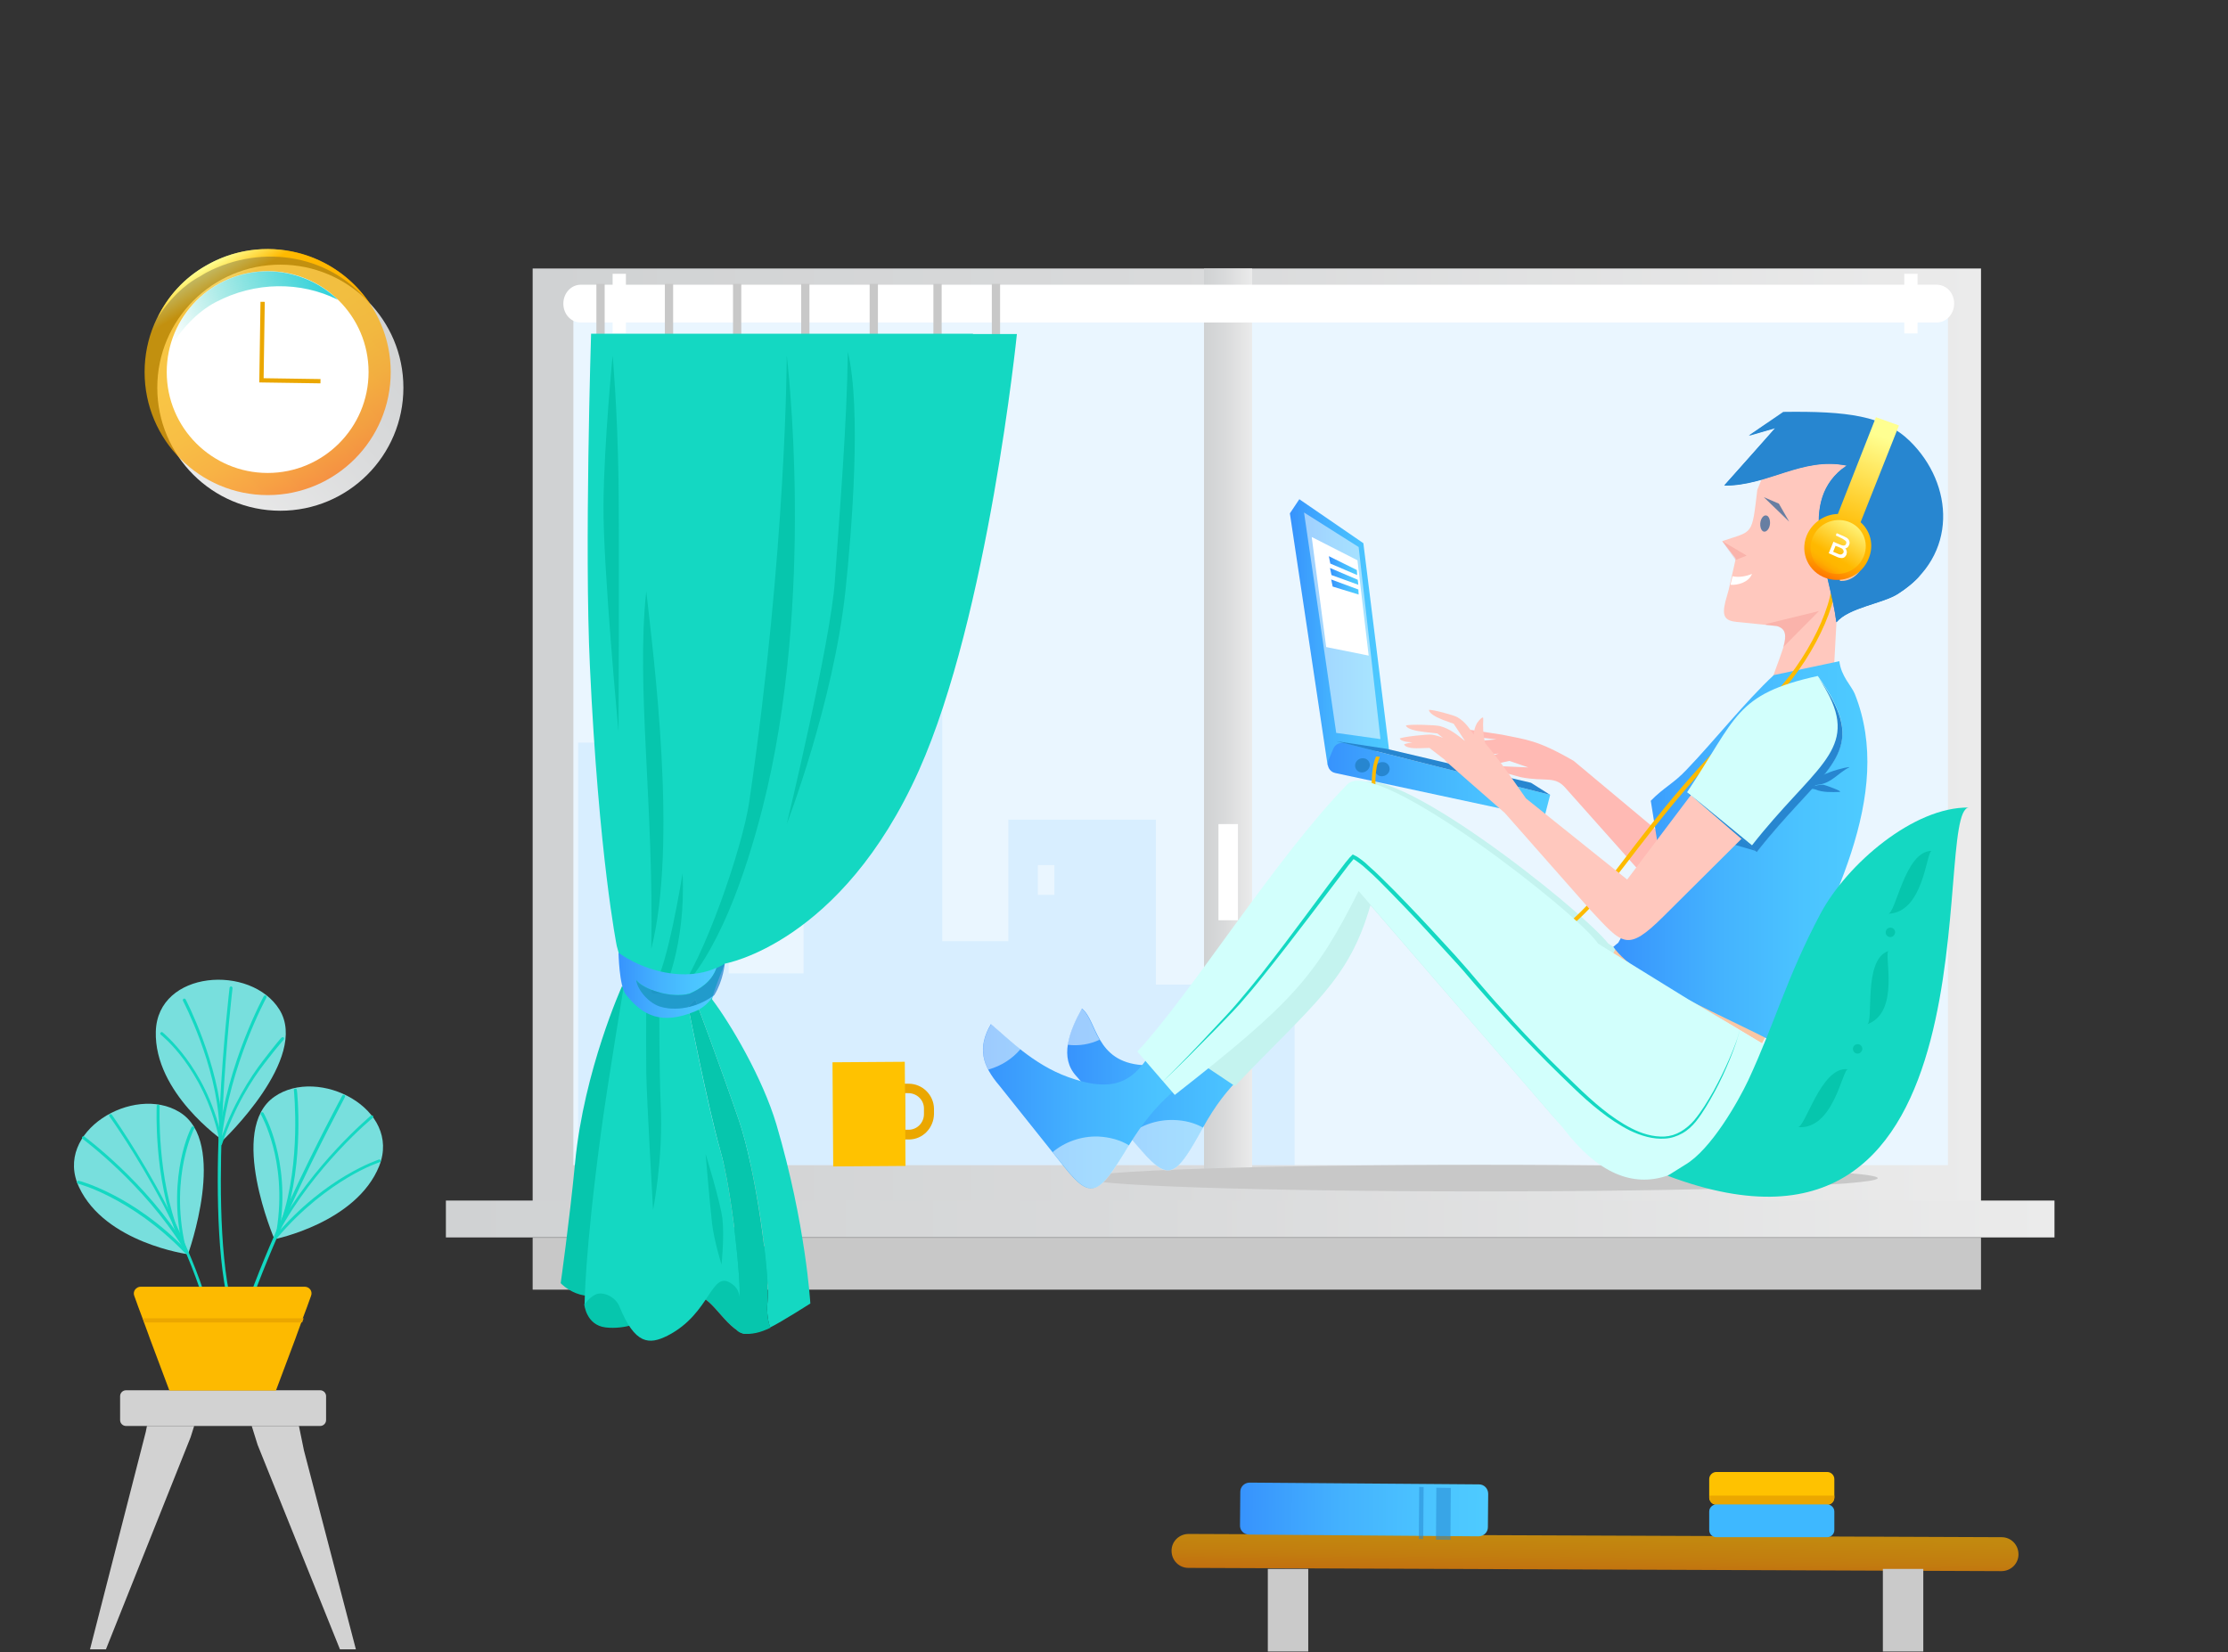 <svg version="1.1" id="Layer_1" xmlns="http://www.w3.org/2000/svg" xmlns:xlink="http://www.w3.org/1999/xlink" x="0" y="0" viewBox="0 0 755 560" xml:space="preserve"><rect x="0" y="0" width="755" height="560" fill="#333333" stroke="none"/><style>.st3{fill:#fff}.st9{fill-rule:evenodd;clip-rule:evenodd;fill:#c8c8c8}.st12{fill:#fff}.st12,.st14,.st18,.st23,.st25{fill-rule:evenodd;clip-rule:evenodd}.st14{opacity:.51;fill:#fff}.st18{fill:#2786d0}.st23{fill:#f9c7a4}.st25{fill:#ffc8be}.st26,.st30{fill-rule:evenodd;clip-rule:evenodd}.st26{opacity:.24;fill:#e9736c}.st30{fill:#d2fffc}.st36{fill:#d2d2d2}.st37{fill:#78dfdd}.st38{fill:#14d8c2}.st40{fill:#eba700}.st42{opacity:.51;clip-path:url(#XMLID_3_);fill:#2786d0}.st43{fill:#cacaca}.st44{fill:#ffc200}.st47{fill:#06c6ad}</style><linearGradient id="SVGID_1_" gradientUnits="userSpaceOnUse" x1="-1211.708" y1="-859.291" x2="-1190.345" y2="-955.73" gradientTransform="scale(-1 1) rotate(-59.802 252.214 -1348.66)"><stop offset="0" stop-color="#ebebeb"/><stop offset=".561" stop-color="#d9dadb"/><stop offset=".996" stop-color="#d0d2d3"/></linearGradient><circle cx="95" cy="131.4" r="41.7" fill="url(#SVGID_1_)"/><linearGradient id="SVGID_2_" gradientUnits="userSpaceOnUse" x1="-1236.653" y1="-903.135" x2="-1153.221" y2="-903.135" gradientTransform="scale(-1 1) rotate(-59.802 252.214 -1348.66)"><stop offset="0" stop-color="#ff7100"/><stop offset=".111" stop-color="#ff8600"/><stop offset=".265" stop-color="#ff9d00"/><stop offset=".433" stop-color="#ffad00"/><stop offset=".623" stop-color="#ffb600"/><stop offset=".88" stop-color="#ffb900"/><stop offset="1" stop-color="#ffff91"/></linearGradient><circle cx="90.7" cy="126.1" r="41.7" opacity=".7" fill="url(#SVGID_2_)"/><linearGradient id="SVGID_3_" gradientUnits="userSpaceOnUse" x1="-1236.653" y1="-912.515" x2="-1153.221" y2="-912.515" gradientTransform="scale(-1 1) rotate(-59.802 252.214 -1348.66)"><stop offset="0" stop-color="#ff7100"/><stop offset=".004" stop-color="#ff7200"/><stop offset=".239" stop-color="#ff9100"/><stop offset=".467" stop-color="#ffa700"/><stop offset=".685" stop-color="#ffb400"/><stop offset=".88" stop-color="#ffb900"/><stop offset="1" stop-color="#ffff91"/></linearGradient><path d="M69.7 90.1c19.4-11.3 44.2-5.2 56.2 13.7-13-17.4-36.8-21.5-56-11.4-.7.4-1.4.8-2 1.2-5.7 3-10.8 8.2-14.5 14.1 3.4-7.2 8.9-13.4 16.3-17.6z" fill="url(#SVGID_3_)"/><circle class="st3" cx="90.7" cy="126.1" r="34.2"/><linearGradient id="SVGID_4_" gradientUnits="userSpaceOnUse" x1="-1167.72" y1="-880.864" x2="-1176.221" y2="-942.376" gradientTransform="scale(-1 1) rotate(-59.802 252.214 -1348.66)"><stop offset="0" stop-color="#00c0aa" stop-opacity="0"/><stop offset="1" stop-color="#1fcedd"/></linearGradient><path d="M114.5 101.6c-12.6-6.3-28.1-6.2-41.4.8-6.3 3.3-11.9 9.3-15.7 16 2.1-8.8 7.6-16.8 16.1-21.8 13.5-7.9 30.2-5.4 41 5z" fill="url(#SVGID_4_)"/><path fill="none" stroke="#eba700" stroke-width="1.45" stroke-miterlimit="10" d="M108.6 129.2l-20-.3.4-26.6"/><linearGradient id="SVGID_5_" gradientUnits="userSpaceOnUse" x1="-9103.159" y1="249.058" x2="-8612.306" y2="249.058" gradientTransform="matrix(-1 0 0 1 -8431.815 0)"><stop offset="0" stop-color="#ebebeb"/><stop offset=".561" stop-color="#d9dadb"/><stop offset=".996" stop-color="#d0d2d3"/></linearGradient><path fill-rule="evenodd" clip-rule="evenodd" fill="url(#SVGID_5_)" d="M671.3 407.1H180.5V91h490.8v316.1z"/><path fill-rule="evenodd" clip-rule="evenodd" fill="#eaf6ff" d="M660.1 394.9H194.3V103.2h465.8v291.7z"/><path d="M438.7 394.9v-61.2h-47v-55.9h-50V319h-22.4V216.9h-47v113h-25.4v-78.2h-51v143.2h242.8zm-81.4-91.6v-10.1h-5.6v10.1h5.6zm-55.2-42.2V251h-5.6v10.1h5.6zm0-24.6v-10.1h-5.6v10.1h5.6zm10.7 0v-10.1h-5.6v10.1h5.6z" opacity=".1" fill-rule="evenodd" clip-rule="evenodd" fill="#36a5ff"/><path class="st9" d="M671.3 437.1H180.5v-17.6h490.8v17.6z"/><linearGradient id="SVGID_6_" gradientUnits="userSpaceOnUse" x1="-9128.014" y1="413.203" x2="-8582.874" y2="413.203" gradientTransform="matrix(-1 0 0 1 -8431.815 0)"><stop offset="0" stop-color="#ebebeb"/><stop offset=".561" stop-color="#d9dadb"/><stop offset=".996" stop-color="#d0d2d3"/></linearGradient><path fill-rule="evenodd" clip-rule="evenodd" fill="url(#SVGID_6_)" d="M151.1 406.9h545.1v12.5H151.1z"/><linearGradient id="SVGID_7_" gradientUnits="userSpaceOnUse" x1="-8856.164" y1="243.846" x2="-8839.841" y2="243.846" gradientTransform="matrix(-1 0 0 1 -8431.815 0)"><stop offset="0" stop-color="#ebebeb"/><stop offset=".561" stop-color="#d9dadb"/><stop offset=".996" stop-color="#d0d2d3"/></linearGradient><path fill-rule="evenodd" clip-rule="evenodd" fill="url(#SVGID_7_)" d="M424.3 91H408v305.7h16.3V91z"/><path class="st12" d="M419.5 311.9h-6.6v-32.6h6.6v32.6z"/><path class="st9" d="M501.8 403.8c-74.3 0-134.5-2-134.5-4.5s60.2-4.5 134.5-4.5 134.5 2 134.5 4.5c.1 2.5-60.2 4.5-134.5 4.5z"/><linearGradient id="SVGID_8_" gradientUnits="userSpaceOnUse" x1="-8868.053" y1="367.12" x2="-8793.467" y2="367.12" gradientTransform="matrix(-1 0 0 1 -8431.815 0)"><stop offset="0" stop-color="#4ecbff"/><stop offset=".244" stop-color="#4bc4ff"/><stop offset=".592" stop-color="#44b2fe"/><stop offset="1" stop-color="#3793fd"/></linearGradient><path d="M421.5 337.5l14.7 11.8c-13.2 14.5-19.5 16.5-28.8 33.3-8.7 15.7-11.1 18.2-20.3 7.7l-22.3-25.5c-5.9-6.3-2.5-15.1 1.8-23 5.3 4.1 4.4 18.1 20.6 19.2 23.7 1.6 24-6.3 34.3-23.5z" fill-rule="evenodd" clip-rule="evenodd" fill="url(#SVGID_8_)"/><path class="st14" d="M407.7 382.2l-.3.5c-8.7 15.7-11.1 18.2-20.3 7.7l-4.4-5-.4-.5c4-3.4 9.6-5.5 15.5-5.3 3.7.1 7.1 1 9.9 2.6zm-45.9-28.1c.6-4.1 2.6-8.3 4.7-12.3 2.6 2 3.7 6.5 6.1 10.6-3.2 1.5-6.9 2.2-10.8 1.7z"/><path d="M533.3 257.9c-12.4-7.2-16.2-7.2-24.3-8.9l-8.5-1.3c-2.8-.4-3.6-.7-2 .8 1.6 1.2 2.3 1.4 4.2 1.6 1.7.2 2.7.3 4.4.5-2.8.3-6.1.5-8.9.7-2.1-.2-3.7-.3-5.7-.4 2.5 3 3.2 2.4 6.9 3l8.4-1.1-8.4 1.1-5.9.8c2.8 2.4 3.5 1.6 7.1 1.5l7.3-.8c-4.6 1.5-7.7 2.4-12.3 3.1 4.3 3.3 10.9.3 15.9-.6l6.4 2.2-11.1-.5 3 2.3 5.5 1.5c8.5 1.7 11.6-.7 15.4 3.9l30.8 34.6c1.6 1.7 3.1 3.2 4.4 4.5l1.5-20-34.1-28.5c.1.1 0 .1 0 0z" fill-rule="evenodd" clip-rule="evenodd" fill="#ffbab4"/><linearGradient id="SVGID_9_" gradientUnits="userSpaceOnUse" x1="-8902.727" y1="214.285" x2="-8868.96" y2="214.285" gradientTransform="matrix(-1 0 0 1 -8431.815 0)"><stop offset="0" stop-color="#4ecbff"/><stop offset=".244" stop-color="#4bc4ff"/><stop offset=".592" stop-color="#44b2fe"/><stop offset="1" stop-color="#3793fd"/></linearGradient><path fill-rule="evenodd" clip-rule="evenodd" fill="url(#SVGID_9_)" d="M470.9 255.7l-8.9-71.6-21.7-14.9-3.2 4.8 12.8 85.4 6.6-4.6 12.3-.2z"/><path class="st14" d="M467.8 250.5l-7.4-65.1-18.5-11.7 10.9 74.7z"/><linearGradient id="SVGID_10_" gradientUnits="userSpaceOnUse" x1="-8957.109" y1="264.464" x2="-8881.761" y2="264.464" gradientTransform="matrix(-1 0 0 1 -8431.815 0)"><stop offset="0" stop-color="#4ecbff"/><stop offset=".244" stop-color="#4bc4ff"/><stop offset=".592" stop-color="#44b2fe"/><stop offset="1" stop-color="#3793fd"/></linearGradient><path d="M523.3 277.2l2-7.8-69.7-17.5c-1.6-.4-3.2.4-3.8 1.9l-1.6 3.8c-.8 1.9.3 4 2.3 4.4l70.8 15.2z" fill-rule="evenodd" clip-rule="evenodd" fill="url(#SVGID_10_)"/><path class="st12" d="M463.8 222.2l-3.8-32.3-15.5-7.9 4.9 37.3z"/><path class="st18" d="M518.8 265.3l-48.9-11.5-17.1-2.6 72.5 18.2-6.5-4.1zm-57.3-3.5c-1.4 0-2.4-1.2-2.3-2.5.1-1.3 1.3-2.4 2.7-2.3 1.4 0 2.4 1.2 2.3 2.5-.2 1.3-1.4 2.3-2.7 2.3zm6.7 1.3c-1.4 0-2.4-1.2-2.3-2.5.1-1.3 1.3-2.4 2.7-2.3 1.4 0 2.4 1.2 2.3 2.5-.1 1.3-1.3 2.3-2.7 2.3z"/><linearGradient id="SVGID_11_" gradientUnits="userSpaceOnUse" x1="-8891.758" y1="191.692" x2="-8882.109" y2="191.692" gradientTransform="matrix(-1 0 0 1 -8431.815 0)"><stop offset="0" stop-color="#4ecbff"/><stop offset=".244" stop-color="#4bc4ff"/><stop offset=".592" stop-color="#44b2fe"/><stop offset="1" stop-color="#3793fd"/></linearGradient><path fill-rule="evenodd" clip-rule="evenodd" fill="url(#SVGID_11_)" d="M459.9 194.9l-.1-1.7-9.5-4.7.5 2.5 9.1 3.9z"/><linearGradient id="SVGID_12_" gradientUnits="userSpaceOnUse" x1="-8892.07" y1="195.358" x2="-8882.478" y2="195.358" gradientTransform="matrix(-1 0 0 1 -8431.815 0)"><stop offset="0" stop-color="#4ecbff"/><stop offset=".244" stop-color="#4bc4ff"/><stop offset=".592" stop-color="#44b2fe"/><stop offset="1" stop-color="#3793fd"/></linearGradient><path fill-rule="evenodd" clip-rule="evenodd" fill="url(#SVGID_12_)" d="M460.3 198.2l-.2-1.7-9.4-4 .5 2.4 9.1 3.3z"/><linearGradient id="SVGID_13_" gradientUnits="userSpaceOnUse" x1="-8892.238" y1="198.944" x2="-8882.951" y2="198.944" gradientTransform="matrix(-1 0 0 1 -8431.815 0)"><stop offset="0" stop-color="#4ecbff"/><stop offset=".244" stop-color="#4bc4ff"/><stop offset=".592" stop-color="#44b2fe"/><stop offset="1" stop-color="#3793fd"/></linearGradient><path fill-rule="evenodd" clip-rule="evenodd" fill="url(#SVGID_13_)" d="M460.4 201.5l-.1-1.7-9.2-3.4.5 2.4 8.8 2.7z"/><path d="M598.2 355.3c-12.9 39.7-45.3 52.4-71.9 23.1l-61.9-71.6c-7.3 25.6-19.6 33.6-45.9 61.3l-12.7-8.5c13.7-25.3 31.6-66.9 54.2-93.2 9.4-10.9 75.6 41.5 85 53.4l53.2 35.5z" fill-rule="evenodd" clip-rule="evenodd" fill="#c4f3ef"/><path class="st23" d="M630.1 259.2c-9.9 33.5-16.1 63.5-33 94.4l-50.5-30.3 19-37-6.1-14.8 23.6-18.1 18.1-24.6 20.4-2.7 8.5 33.1z"/><linearGradient id="SVGID_14_" gradientUnits="userSpaceOnUse" x1="-8845.642" y1="372.402" x2="-8764.906" y2="372.402" gradientTransform="matrix(-1 0 0 1 -8431.815 0)"><stop offset="0" stop-color="#4ecbff"/><stop offset=".244" stop-color="#4bc4ff"/><stop offset=".592" stop-color="#44b2fe"/><stop offset="1" stop-color="#3793fd"/></linearGradient><path d="M399 342l14.8 13c-14.4 14.6-21.1 16.4-31.5 33.6-9.8 16.1-12.4 18.5-21.5 7.1L338.7 368c-5.9-6.9-7.6-12.9-2.9-20.9 5.4 4.5 14.2 13.7 26.3 18 23.2 8.3 25.4-5.5 36.9-23.1z" fill-rule="evenodd" clip-rule="evenodd" fill="url(#SVGID_14_)"/><path class="st14" d="M334.9 362.5c-2.5-4.8-2.5-9.6 1-15.4 2.5 2.1 5.8 5.3 9.9 8.5-2.7 3.2-6.5 5.7-10.9 6.9zm47.7 25.7l-.2.4c-9.8 16.1-12.4 18.5-21.5 7.1l-4.2-5.2c4-3.4 9.6-5.5 15.5-5.3 3.9.2 7.5 1.2 10.4 3z"/><path class="st25" d="M599.9 155.3l-4.4 10.7c-1.9 15.8-1.3 13.8-11.9 17.4l4.6 5.9-2.4 10.6-1.1 3.9c-1.2 4.9-.4 6.6 3.9 7l8.9.9 4.7.5c5.3 1.6 2 7.3-1.9 18.5l21.2-4.6 1-18.6.4-.1c.2 0 27.9-9.3 32.4-30.8 3.1-14.9-14-27.9-27.2-28.4s-22.3.2-28.2 7.1z"/><path class="st12" d="M587.1 195.3l-.7 2.9c2.4.2 6.2-.8 7.3-3.7-1.8.8-4.5 1.3-6.6.8z"/><path class="st26" d="M598.4 211.8l3.8.4c3 .9 3.2 3.2 2.1 7.1l12.1-12.2-18 4.4v.3z"/><path d="M597.7 168.5l8.6 8.3-3.5-6.1m-4.9 9.5c-.9 0-1.5-1.3-1.4-2.8.1-1.5 1-2.8 1.9-2.7.9 0 1.5 1.3 1.4 2.8-.1 1.5-1 2.7-1.9 2.7z" opacity=".6" fill="#034d8f" fill-rule="evenodd" clip-rule="evenodd"/><linearGradient id="SVGID_15_" gradientUnits="userSpaceOnUse" x1="-9064.633" y1="288.647" x2="-8978.517" y2="288.647" gradientTransform="matrix(-1 0 0 1 -8431.815 0)"><stop offset="0" stop-color="#4ecbff"/><stop offset=".244" stop-color="#4bc4ff"/><stop offset=".592" stop-color="#44b2fe"/><stop offset="1" stop-color="#3793fd"/></linearGradient><path d="M623.3 224.1l-22.2 4.7c-9.6 8.9-20.2 22.3-29.5 32-4.5 4.8-7.7 6-12.2 10.6l2.5 15.7-11.1 27.3-1.5 3.5-.9 1.6-1.7 1.4c8.2 11.8 39.8 24.4 54.1 32.2 2.2-6.2-.3-3.8 2.7-10.1 16.4-34.7 38.8-73.5 25-107.9-1.2-2.8-4.6-5.9-5.2-11z" fill-rule="evenodd" clip-rule="evenodd" fill="url(#SVGID_15_)"/><path d="M466.3 256.4c-3.6 8.5-.4 26.9 7.8 42.4 3.3 6.1 7.4 11.9 12.1 16.3 4.8 4.5 10.3 7.7 16.4 8.9 12.2 2.4 26.8-3.5 42.8-24 1.8-2.4 3.5-4.5 5.2-6.7 11.5-15 27-35.3 47.5-53.2 6.4-5.6 12.7-13.9 17.3-22.5 4.4-8.2 7.2-16.6 7-22.9l-1.4.1c.2 6.1-2.5 14.2-6.8 22.2-4.5 8.4-10.7 16.6-17 22-20.6 17.9-36.2 38.3-47.7 53.4-1.9 2.5-3.8 4.9-5.1 6.7-15.6 20-29.6 25.7-41.4 23.5-5.8-1.1-11.1-4.3-15.8-8.6-4.7-4.4-8.7-9.9-11.9-16-8.2-15.4-11.4-33.6-7.7-41.5l-1.3-.1z" fill-rule="evenodd" clip-rule="evenodd" fill="#fdba00"/><path class="st18" d="M582.3 284.7l13 3.8-23.5-20.1 10.5 16.3z"/><path class="st30" d="M595.8 366.9c-18.5 32.4-42.3 46.9-66.2 15.3L460.4 302c-14.7 29.2-22.5 37.9-62.3 69.1l-12.7-14.7c18-19.2 47-65.9 71.2-90.6 9.7-9.9 78.9 44.4 84.9 54l30.6 18.9 26.2 15.7-2.5 12.5z"/><path class="st25" d="M594.7 240.7l25.5 13.7-56.5 56.2c-12.4 12.3-13.8 9.5-24.7-2.1l-29.1-33-12.8-11.2-7.5-6.6.1-.1-5.3-4.1-3.5.1c-2.7.1-4.7-.3-5.1-1.3.3-.2 1.5-.5 2.8-.7-2.3-.1-3.9-.5-4.3-1.3 1.1-.6 9.6-1.5 10.9-1.3 1.4.2 2.7.6 3.8 1.1l-1.9-1.5-4.4-.5c-3.4-.4-5.9-1.1-6.3-2.2 1.2-.5 10.2-.2 11.6.2 3.5 1 5.6 2.8 8.5 5.1l-3.9-5.9-3.6-1.3c-2.8-1.1-4.7-2.3-4.8-3.4 1.1-.2 8.6 1.8 9.7 2.5 2.5 1.5 3.8 3.4 5.5 5.9.1-1.3.4-2.7 1.1-3.9 1-1.5 2-2.2 2.1-1.8.1.8-.1 2.3 0 3.3 0 1.5.2 3.4.7 5.3 5.1 6 9.3 12.3 13.8 18.7l34.3 27.5 43.3-57.4z"/><path class="st30" d="M616 229.1c2.5 3.5 4.4 6.5 5.7 9.3 8.9 18.5-6 24.2-26.4 50.2l-23.6-20.1c16.9-25.3 16.1-33.2 44.3-39.4z"/><path d="M593.7 286.5c20.4-26 35.3-31.7 26.4-50.2-1-2-2.2-4.1-3.7-6.4 2.3 3.2 4 6.1 5.3 8.7 8.9 18.5-6 24.2-26.4 50.2l-22.8-19.7 21.2 17.4z" fill="#2786d0"/><path class="st18" d="M584.3 164.6l17.3-19.6-9 2.6 11.7-8c21.6-.3 34.1 1.3 42.9 9.9 14.9 14.6 16.5 38.8-4.1 51.8-5.2 3.3-16.6 4.6-20.8 9.6-2.4-18.4-14-41.1 3.4-53.1-15-3-26.5 6.9-41.4 6.8z"/><path class="st23" d="M623.7 196.9c-4.2-.1-7.2-4-6.8-8.6.4-4.6 4.1-8.2 8.2-8.1 4.2.1 7.2 4 6.8 8.6-.3 4.6-4 8.3-8.2 8.1z"/><path class="st26" d="M588.1 189.8l-4.5-6.4 8.3 4.9-3.8 1.5z"/><path class="st18" d="M584.3 164.5c14.8.1 26.2-9.7 41.1-6.8 1-1.1 2.3-2.2 3.7-3.1-15-3.1-26.5 6.9-41.5 6.8l17.3-19.6-6.4 1.9-5.8 4 9-2.6-17.4 19.4zm66.6 30.3c-1.4 1.2-2.9 2.3-4.5 3.3-5.2 3.3-16.6 4.6-20.8 9.6-2.1-16.4-11.6-36.2-1.2-48.9-15.4 12.3-4.3 34.2-2.1 52.1 4.2-5 15.6-6.3 20.8-9.6 3.1-2 5.7-4.1 7.8-6.5z"/><linearGradient id="SVGID_16_" gradientUnits="userSpaceOnUse" x1="-9050.503" y1="196.318" x2="-9069.196" y2="147.714" gradientTransform="matrix(-1 0 0 1 -8431.815 0)"><stop offset="0" stop-color="#ff7100"/><stop offset=".041" stop-color="#ff8600"/><stop offset=".098" stop-color="#ff9d00"/><stop offset=".16" stop-color="#ffad00"/><stop offset=".23" stop-color="#ffb600"/><stop offset=".324" stop-color="#ffb900"/><stop offset="1" stop-color="#ffff91"/></linearGradient><path d="M618.7 195.9c-5.9-2.1-8.8-8.5-6.5-14.3 1.8-4.4 6-7.3 10.6-7.4l12.9-32.8 7.8 2.8-13 32.8c3.3 2.9 4.6 7.7 2.8 12.1-2.1 5.8-8.7 8.9-14.6 6.8z" fill-rule="evenodd" clip-rule="evenodd" fill="url(#SVGID_16_)"/><linearGradient id="SVGID_17_" gradientUnits="userSpaceOnUse" x1="-9048.766" y1="194.738" x2="-9061.317" y2="174.976" gradientTransform="matrix(-1 0 0 1 -8431.815 0)"><stop offset="0" stop-color="#ff7100"/><stop offset=".041" stop-color="#ff8600"/><stop offset=".098" stop-color="#ff9d00"/><stop offset=".16" stop-color="#ffad00"/><stop offset=".23" stop-color="#ffb600"/><stop offset=".324" stop-color="#ffb900"/><stop offset="1" stop-color="#ffff91"/></linearGradient><path d="M619.5 194c-4.8-1.7-7.2-6.9-5.3-11.7 1.9-4.8 7.3-7.2 12.1-5.5 4.8 1.7 7.2 6.9 5.3 11.7-1.9 4.7-7.3 7.2-12.1 5.5z" fill-rule="evenodd" clip-rule="evenodd" fill="url(#SVGID_17_)"/><path class="st18" d="M612.6 267.9c.2-1.3 4.1-2.1 5.4-1.9.9.2 6.7 2.3 5.4 2.4-2.5.1-5.9.2-8.1-.8-.7-.2-2.6-.7-2.7.3z"/><path class="st18" d="M612.5 268.4c-.3-6 15.6-9 14.1-8.3-3.8 1.9-5.9 5.4-10.7 5.9-.8.1-3.5.9-3.4 2.4z"/><path class="st12" d="M622.4 180.7l2.5 1.1c.6.3 1.1.5 1.3.8.3.2.4.6.5.9.1.4.1.8-.1 1.2-.1.3-.3.6-.5.8-.2.2-.5.3-.8.4.3.2.4.5.5.9.1.4 0 .8-.1 1.2-.3.6-.7 1-1.2 1.1-.5.1-1.2 0-1.9-.3l-2.9-1.3 1.6-3.9 1.1.5 1.2.5c.5.2.8.3 1 .3.2 0 .4 0 .6-.1.2-.1.3-.3.4-.5.1-.4.1-.7-.1-.9-.2-.2-.6-.5-1.1-.8l-.6-.3-.6-.3-1.1-.5.3-.8zm-1.2 6.3l1.4.6c.6.3 1.1.4 1.4.3.3-.1.5-.3.7-.6.1-.2.1-.4 0-.7-.1-.2-.2-.4-.4-.6-.2-.1-.5-.3-1-.5l-1.3-.5-.8 2z"/><path d="M565.1 398.5c114.5 43.1 89-123.9 102.1-124.8-18.7-.3-41.3 19.2-50.2 35.8-11.6 21.8-15.3 36.7-24.6 56.7-3.3 7-12.6 23.5-21.4 28.6l-5.9 3.7z" fill-rule="evenodd" clip-rule="evenodd" fill="#14d8c2"/><path d="M639.7 309.7c12.3-.2 13-21.2 14.9-21.3-9.2-.1-12.2 21.8-14.9 21.3zm-7.1 37.5c11.6-4 5.6-24.2 7.4-24.9-8.9 2.8-4.8 24.5-7.4 24.9zM609.1 382c12.3 1.2 15.2-19.7 17.1-19.6-9.2-1.2-14.5 20.3-17.1 19.6zm31.5-64.4c-.9 0-1.6-.7-1.6-1.6 0-.9.7-1.6 1.6-1.6.9 0 1.6.7 1.6 1.6-.1.9-.8 1.6-1.6 1.6zm-11.1 39.5c-.9 0-1.6-.7-1.6-1.6 0-.9.7-1.6 1.6-1.6.9 0 1.6.7 1.6 1.6-.1.9-.8 1.6-1.6 1.6z" fill="#06c6ad" fill-rule="evenodd" clip-rule="evenodd"/><path class="st36" d="M108.5 471.2H42.7c-1.1 0-2 .9-2 2v8.1c0 1.1.9 2 2 2h65.8c1.1 0 2-.9 2-2v-8.1c0-1.1-.9-2-2-2z"/><path class="st37" d="M93 420s27.7-5.5 35.5-24.8c7.7-19.4-20.6-33.9-35.5-23.5-16 11.1 0 48.3 0 48.3z"/><path class="st38" d="M76.5 470.9c.2 0 .5-.2.5-.4 2.7-18 13.4-43.8 21.9-62.4 9.2-20.1 18-36.1 18-36.3.1-.2 0-.5-.2-.7-.2-.1-.5 0-.7.2-.1.2-8.8 16.2-18.1 36.3-8.5 18.6-19.3 44.5-22 62.6.1.4.2.6.6.7-.1-.1 0 0 0 0z"/><path class="st38" d="M94 418.1c.2 0 .4-.1.4-.3 12.1-22.5 31.7-38.8 31.9-38.9.2-.2.2-.5.1-.7-.2-.2-.5-.2-.7-.1-.2.2-19.9 16.6-32.1 39.2-.1.2 0 .5.2.7.1.1.1.1.2.1z"/><path class="st38" d="M93.5 419.8c.1 0 .3-.1.4-.2 8.8-10.4 17.8-16.8 23.8-20.4 6.5-3.9 11-5.3 11-5.3.3-.1.4-.4.3-.6-.1-.3-.4-.4-.6-.3-.2.1-4.6 1.5-11.2 5.4-6.1 3.6-15.2 10.1-24.1 20.6-.2.2-.2.5.1.7 0 0 .2.1.3.1zm2.4-5.9c.2 0 .4-.1.5-.3 6.8-19.8 4.3-44 4.2-44.2 0-.3-.3-.5-.6-.4-.3 0-.5.3-.4.6 0 .2 2.5 24.1-4.2 43.8-.1.3.1.5.3.6.1-.1.2-.1.2-.1z"/><path class="st38" d="M94.2 417.8c.2 0 .5-.2.5-.4 2.1-12.6.5-22.8-1.2-29.2-1.8-6.9-4.1-10.8-4.2-11-.1-.2-.4-.3-.7-.2-.2.1-.3.4-.2.7 0 0 2.3 4 4.1 10.8 1.7 6.3 3.2 16.4 1.2 28.7 0 .3.2.5.5.6z"/><path class="st37" d="M63.7 425.1s-28-3.8-36.9-22.7c-8.9-18.9 18.5-35 34-25.5 16.7 10.1 2.9 48.2 2.9 48.2z"/><path class="st37" d="M75.5 386.5s-23.3-16.1-22.7-36.9c.6-20.8 32.3-22.9 41.9-7.4 10.2 16.5-19.2 44.3-19.2 44.3z"/><path class="st38" d="M74.4 469.2c.3 0 .5-.2.5-.5-.1-9.3-2.1-19.8-6-31.3-3.1-9.2-7.4-19.1-12.7-29.3-9.1-17.4-18.2-30.1-18.3-30.3-.2-.2-.5-.3-.7-.1-.2.2-.3.5-.1.7.1.1 9.2 12.8 18.3 30.1 8.3 16 18.3 39.5 18.6 60.2-.1.3.1.5.4.5z"/><path class="st38" d="M62.5 423.3c.1 0 .2 0 .3-.1.2-.1.3-.5.2-.7-13.5-21.9-34.2-37.1-34.4-37.3-.2-.2-.5-.1-.7.1-.2.2-.1.5.1.7.2.2 20.7 15.3 34.1 37 .1.2.3.3.4.3z"/><path class="st38" d="M63.2 424.8c.1 0 .2 0 .3-.1.2-.2.2-.5 0-.7-9.5-9.9-19-15.9-25.3-19.1-6.8-3.5-11.3-4.7-11.5-4.7-.3-.1-.5.1-.6.4s.1.5.4.6c0 0 4.6 1.2 11.3 4.7 6.2 3.2 15.6 9.1 25 18.9h.4zM60.4 419.1h.2c.3-.1.4-.4.3-.7-7.8-19.2-6.8-43.2-6.8-43.5 0-.3-.2-.5-.5-.5s-.5.2-.5.5c0 .2-1.1 24.5 6.9 43.9 0 .2.2.3.4.3z"/><path class="st38" d="M62.3 422.9h.1c.3-.1.4-.3.4-.6-2.8-12.2-1.8-22.4-.5-28.8 1.4-6.9 3.5-11 3.5-11 .1-.2 0-.5-.2-.7-.2-.1-.5 0-.7.2-.1.2-2.2 4.2-3.6 11.2-1.3 6.5-2.3 16.8.5 29.2.1.4.3.5.5.5z"/><g><path class="st38" d="M77.8 441.9h.1c.3-.1.4-.3.4-.6-4.2-17.7-3.8-45.7-2.8-66 1.1-22.1 3.3-40.2 3.3-40.4 0-.3-.2-.5-.4-.6-.3 0-.5.2-.6.4 0 .2-2.2 18.3-3.3 40.5-1.1 20.4-1.4 48.5 2.8 66.3.1.3.3.4.5.4z"/><path class="st38" d="M74.6 386.5c.3 0 .5-.2.5-.4 2.9-25.3 15-47.7 15.2-48 .1-.2 0-.5-.2-.7-.2-.1-.5 0-.7.2-.1.2-12.4 22.8-15.3 48.3 0 .3.2.6.5.6z"/><path class="st38" d="M74.7 388.2c.2 0 .4-.1.5-.3 4.3-12.9 10.3-22.2 14.6-27.7 4.6-6 6.3-7.7 6.3-7.8.2-.2.2-.5.1-.7-.2-.2-.5-.2-.7-.1-.2.1-1.7 1.8-6.4 7.9-4.3 5.6-10.4 15-14.8 28.1-.1.3.1.5.3.6h.1zm.1-6.4c.3 0 .5-.3.5-.5-1.1-20.9-12.3-42.4-12.4-42.6-.1-.2-.4-.3-.7-.2-.2.1-.3.4-.2.7.1.2 11.3 21.5 12.3 42.2 0 .2.2.4.5.4z"/><path class="st38" d="M74.6 386.1h.1c.3-.1.4-.3.4-.6-2.7-12.4-8-21.4-12-26.8-4.3-5.8-7.9-8.7-8-8.8-.2-.2-.5-.1-.7.1-.2.2-.1.5.1.7 0 0 3.7 2.9 7.9 8.6 3.9 5.3 9.1 14.1 11.8 26.4 0 .2.2.4.4.4z"/></g><g><path d="M45.5 439.2l.8 2.2.5 1.4 1.5 4 .5 1.4 1.5 4.1.5 1.4 6.6 17.6h36.1l6.6-17.6.5-1.4 1.5-4.1.5-1.4 1.5-4 .5-1.4.8-2.2c.6-1.5-.5-3.1-2.2-3.1H47.7c-1.6 0-2.8 1.6-2.2 3.1z" fill="#fdba00"/></g><g><path class="st40" d="M48.4 446.8l.5 1.4h53.5l.5-1.4z"/></g><g><path class="st36" d="M85.3 483.3l2 6.4 27.9 69.3h5.4L103 491.6l-1.7-8.3z"/></g><g><path class="st36" d="M30.5 559h5.4l28.7-71.9 1.2-3.8h-16l-.4 2z"/></g><g><linearGradient id="SVGID_18_" gradientUnits="userSpaceOnUse" x1="-8928.648" y1="509.901" x2="-8929.03" y2="467.949" gradientTransform="matrix(-1 -.007 -.007 1 -8384.376 -33.313)"><stop offset="0" stop-color="#ff7100"/><stop offset=".111" stop-color="#ff8600"/><stop offset=".265" stop-color="#ff9d00"/><stop offset=".433" stop-color="#ffad00"/><stop offset=".623" stop-color="#ffb600"/><stop offset=".88" stop-color="#ffb900"/><stop offset="1" stop-color="#ffff91"/></linearGradient><path d="M402.7 531.4l275.5 1.1c3.2 0 5.8-2.5 5.8-5.7s-2.5-5.8-5.7-5.8l-275.5-1.1c-3.2 0-5.8 2.5-5.8 5.7s2.5 5.8 5.7 5.8z" opacity=".7" fill="url(#SVGID_18_)"/><defs><path id="XMLID_51_" d="M423.3 520.1l77.7.6c1.8 0 3.2-1.4 3.2-3.1l.1-11.3c0-1.8-1.4-3.2-3.1-3.2l-77.7-.6c-1.8 0-3.2 1.4-3.2 3.1l-.1 11.3c-.1 1.8 1.3 3.2 3.1 3.2z"/></defs><linearGradient id="XMLID_2_" gradientUnits="userSpaceOnUse" x1="-8892.41" y1="478.72" x2="-8808.354" y2="478.72" gradientTransform="matrix(-1 -.007 -.007 1 -8384.376 -33.313)"><stop offset="0" stop-color="#4ecbff"/><stop offset=".244" stop-color="#4bc4ff"/><stop offset=".592" stop-color="#44b2fe"/><stop offset="1" stop-color="#3793fd"/></linearGradient><use xlink:href="#XMLID_51_" overflow="visible" fill="url(#XMLID_2_)"/><clipPath id="XMLID_3_"><use xlink:href="#XMLID_51_" overflow="visible"/></clipPath><path transform="matrix(-1 -.007 .007 -1 974.989 1028.3)" class="st42" d="M487 498.3h4.9v28H487z"/><path transform="rotate(-179.556 481.63 512.27) scale(1)" class="st42" d="M480.9 498.3h1.5v28h-1.5z"/></g><path transform="rotate(-180 436.463 545.724)" class="st43" d="M429.6 531.7h13.7v28h-13.7z"/><path transform="rotate(-180 644.872 545.724)" class="st43" d="M638 531.7h13.7v28H638z"/><g><path class="st40" d="M308 386.2h-4.4l-.1-18.9h4.4c4.7 0 8.5 3.8 8.6 8.4v1.9c-.1 4.7-3.8 8.6-8.5 8.6zm-1.2-3.3h1.1c2.9 0 5.2-2.4 5.2-5.3v-1.9c0-2.9-2.4-5.2-5.3-5.2h-1.1l.1 12.4z"/><path transform="matrix(1 -.007 .007 1 -2.814 2.214)" class="st44" d="M282.4 359.8h24.5v35.3h-24.5z"/></g><path class="st44" d="M579.2 507.6v-6.3c0-1.3 1.1-2.4 2.4-2.4h37.6c1.3 0 2.4 1.1 2.4 2.4v6.3c0 1.3-1.1 2.4-2.4 2.4h-37.6c-1.3 0-2.4-1.1-2.4-2.4z"/><path class="st40" d="M621.6 506.9v.6c0 1.4-1.1 2.5-2.5 2.5h-37.3c-1.4 0-2.5-1.1-2.5-2.5v-.6h42.3z"/><path d="M579.2 518.6v-6.3c0-1.3 1.1-2.4 2.4-2.4h37.6c1.3 0 2.4 1.1 2.4 2.4v6.3c0 1.3-1.1 2.4-2.4 2.4h-37.6c-1.3 0-2.4-1.1-2.4-2.4z" fill="#3eb8ff"/><path class="st3" d="M196.8 96.5h10.8v-3.7h4.5v3.7h433.2v-3.7h4.5v3.7h6.5c3.3 0 5.9 2.8 5.9 6.4 0 3.5-2.6 6.4-5.9 6.4h-6.5v3.7h-4.5v-3.7H212.1v3.7h-4.5v-3.7h-10.8c-3.3 0-5.9-2.8-5.9-6.4 0-3.5 2.6-6.4 5.9-6.4z"/><g><path d="M251.4 451.8c-7-3.2-11.4-15.1-17.3-11.9-5.4 2.9-.1-25.3 7.2-25.2 7.3.1 20.5 5.4 19.7 13.9-.9 8.6-4 25.8-9.6 23.2z" fill="#d12d54"/><path class="st47" d="M210.8 334.2s-12.9 28.5-15.9 59.7c-2 20.6-4.9 41-4.9 41s7.7 8.4 18 1.8c10.3-6.6 11.1-93.2 11.1-93.2l-8.3-9.3zm40.6 117.6c-7-3.2-11.4-15.1-17.3-11.9-5.4 2.9-.1-25.3 7.2-25.2 7.3.1 20.5 5.4 19.7 13.9-.8 8.6-4 25.8-9.6 23.2z"/><path class="st47" d="M198 442.1s.6 7 7.2 7.8c6.6.8 12.8-2.1 12.8-2.1s.9-10-7.6-11.1c-10.6-1.2-12.4 5.4-12.4 5.4z"/><path d="M202.1 96.2h2.8v22.5h-2.8zm23.2 0h2.8v22.5h-2.8zm23.1 0h2.8v22.5h-2.8zm23.1 0h2.8v22.5h-2.8zm23.2 0h2.8v22.5h-2.8zm21.6 0h2.8v22.5h-2.8zm19.8 0h2.8v22.5h-2.8z" fill="#c8c8c8"/><path class="st38" d="M329.7 113.1H200.3s-2.3 72.9-.4 112.7c3 64.5 9.1 94.8 9.1 94.8l2.9 10.6s-6.1 36.5-8.3 53.1c-5.5 41-5.5 57.8-5.5 57.8s1.4-2.2 3.6-3.3c2.5-1.3 6.9.7 8.2 4 5.3 13 10.1 13 16.3 9.9 14.9-7.6 14.7-22.8 21.9-17.5 1.7 1.2 2.3 2.7 2.5 4.3.5-4.8-2.4-35.4-6.6-49.9-4.2-14.5-10.8-48.4-10.8-48.4l2.4-2.5s8.7 23.2 14.7 40.7c6 17.5 10.7 53 9.8 61.5-.4 4.2.2 7.1.9 9 3.7-1.8 13.6-8.1 13.6-8.1s-1.5-26.8-11.5-60.7c-4.7-15.8-15.6-34.2-21.8-42.4.1-1.8 4.3-12.1 4.3-12.1s39.5-6.7 65.8-65.5c23.5-52.6 33.2-147.9 33.2-147.9h-14.9z"/><path class="st47" d="M260.1 440.9c.8-8.5-3.8-44-9.8-61.5-6-17.5-14.7-40.7-14.7-40.7l-2.4 2.5s6.7 33.9 10.8 48.4c4.2 14.5 7.1 45.2 6.6 49.9.6 5.1-4.1 11 .9 12.4.7.2 1.5.2 2.3.2 1.5-.1 3.1-.4 4.7-1 .9-.3 1.7-.7 2.6-1.1-.8-2-1.4-4.9-1-9.1zM219 338.7s-.1 12 0 24.9c.1 7.8 2.3 46.5 2.3 46.5s3.5-17.5 2.6-35.7c-.5-11.1-.5-32.7-.5-32.7l-4.4-3zm39.3-64.5c-5.7 22.2-15.1 49.7-29.2 63 9.3-11.4 22.6-50.2 24.8-65.5 12.7-86.5 12.7-151.2 12.7-151.2s10.1 82-8.3 153.7zm-27 21.8s-5.1 32.2-9.8 38.3c-3 4 3.3 2 3.3 2s7.7-15.7 6.5-40.3zM219 200.4c-3.5 32.2 2.6 72.2 1.7 121.2 9-35.5.8-99-1.7-121.2zm68.3-81.2c-.3 24.6-2.7 53.2-4.4 77.8-1.4 20.5-16.3 82.3-16.3 82.3s15.8-40.9 19.9-79.1c2.1-19.9 5.5-61.5.8-81z"/><path class="st47" d="M239.1 391.1s1.5 17.6 2.2 23.6c.7 5.9 3.2 13.9 3.2 13.9s1-9.4.3-15.6c-.8-6.1-5.7-21.9-5.7-21.9z"/><linearGradient id="SVGID_19_" gradientUnits="userSpaceOnUse" x1="-8674.572" y1="334.108" x2="-8641.377" y2="334.108" gradientTransform="matrix(-1 0 0 1 -8431.815 0)"><stop offset="0" stop-color="#4ecbff"/><stop offset=".244" stop-color="#4bc4ff"/><stop offset=".592" stop-color="#44b2fe"/><stop offset="1" stop-color="#3793fd"/></linearGradient><path d="M224.1 341.2c-4.2-1.1-8.1-5.8-8.5-9.1 2.3 3.2 11.8 6.4 18.1 4.6 3.5-1.5 7.5-4 9.1-8.7-3 1.4-8.2 2.9-15.5 1.9-10.5-1.4-17.7-7-17.7-7s.2 11.3 2.5 14.2c5.8 7.3 12.2 10.3 23.4 5.7 3-1.2 5.1-3.4 6.6-5.8-4.8 3.9-12 5.9-18 4.2z" fill="url(#SVGID_19_)"/><path d="M242.8 328.1c-1.6 4.6-5.5 7.1-9.1 8.7-6.3 1.7-15.8-1.5-18.1-4.6.4 3.3 4.3 8 8.5 9.1 6 1.6 13.2-.3 18-4.1 3-4.9 3.5-10.6 3.5-10.6s-1 .7-2.8 1.5z" opacity=".74" fill="#2786d0"/><path class="st47" d="M207.6 120.5s-2.9 29.5-3.1 50.4c-.2 20.9 5.1 77.1 5.1 77.1s.3-60.3 0-85.3c-.4-25-2-42.2-2-42.2z"/></g><g><path class="st38" d="M393.5 367.1c6-5.9 11.8-11.9 17.5-18.1 2.9-3.1 5.8-6.1 8.5-9.3 2.7-3.2 5.4-6.4 8-9.7 5.2-6.6 10.2-13.3 15.2-20l7.5-10.1 3.8-5 1.9-2.5 1-1.2.5-.6.3-.3.4-.4.3-.3.4.2c1.1.5 1.9 1.1 2.7 1.7.8.6 1.6 1.3 2.3 2 1.5 1.3 3 2.7 4.4 4.1 2.9 2.8 5.7 5.7 8.5 8.6 5.6 5.8 11 11.7 16.4 17.6 2.7 3 5.3 6 7.9 9.1 2.6 3 5.2 6.1 7.9 9 5.3 6 10.8 11.8 16.5 17.5 2.8 2.8 5.7 5.6 8.6 8.4 2.9 2.8 5.8 5.5 8.9 8 3.1 2.5 6.4 4.8 9.9 6.6 3.5 1.8 7.4 3 11.3 2.8 1.9-.1 3.8-.7 5.5-1.7 1.7-1 3.2-2.3 4.5-3.8 2.5-3 4.6-6.5 6.6-10 1.9-3.5 3.7-7.1 5.3-10.8 1.6-3.7 3.1-7.4 3.9-11.3-.8 3.9-2.2 7.7-3.7 11.4s-3.2 7.4-5.1 10.9c-1.9 3.5-3.9 7-6.4 10.2-1.3 1.6-2.8 3-4.6 4-1.8 1-3.8 1.7-5.9 1.8-4.1.3-8.2-1-11.8-2.7-3.6-1.8-7-4.1-10.2-6.6-3.2-2.5-6.2-5.2-9.1-8-2.9-2.8-5.8-5.6-8.6-8.4-5.7-5.7-11.2-11.5-16.6-17.5-2.7-3-5.4-6-8-9-2.6-3.1-5.2-6.1-7.9-9-5.4-5.9-10.8-11.9-16.3-17.6-2.8-2.9-5.6-5.8-8.4-8.6-1.4-1.4-2.9-2.8-4.4-4.1-.7-.7-1.5-1.3-2.3-1.9-.8-.6-1.6-1.2-2.3-1.5l.6-.1-.2.2-.2.3-.5.6-1 1.2-1.9 2.5-3.8 5-7.6 10c-5.1 6.7-10.2 13.3-15.5 19.9-2.6 3.3-5.3 6.5-8.1 9.7-2.8 3.1-5.8 6.1-8.7 9.1-5.9 6-11.8 11.9-17.9 17.7z"/></g></svg>